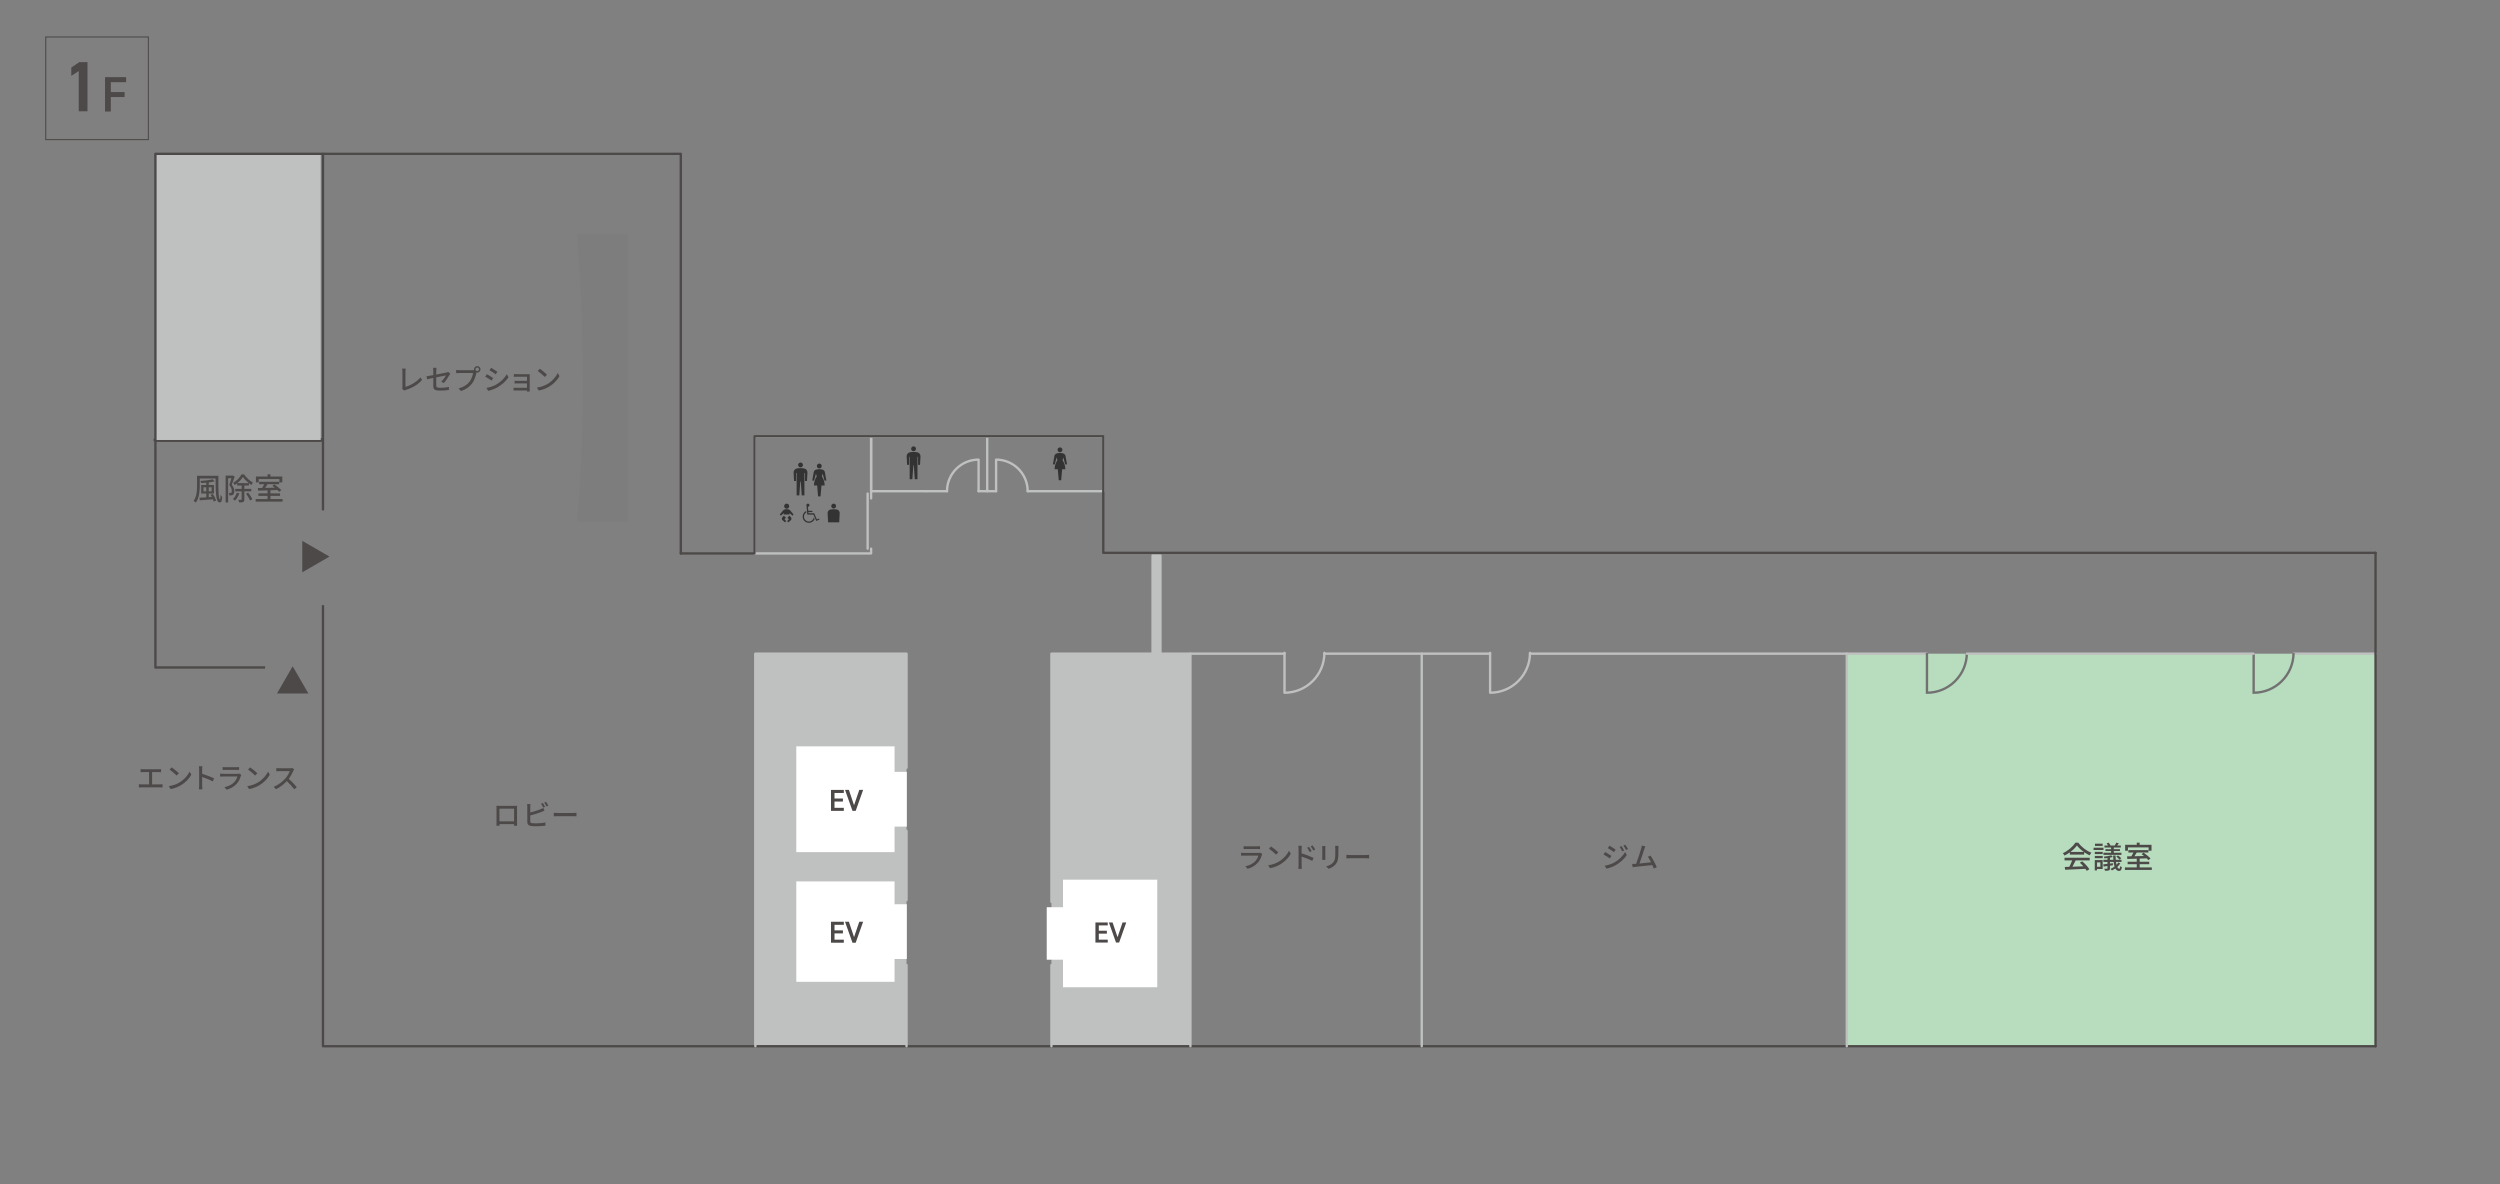 <?xml version="1.0" encoding="UTF-8"?>
<svg id="_レイヤー_1" data-name="レイヤー 1" xmlns="http://www.w3.org/2000/svg" viewBox="0 0 897.696 425.197">
  <rect x="0" y="0" width="897.696" height="425.197" fill="#808080" stroke="none"/>
  <rect x="663.142" y="234.72" width="189.863" height="140.965" fill="#b7dcbe"/>
  <path d="M461.239,234.419v14.324c7.911,0,14.324-6.413,14.324-14.324" fill="none" stroke="#bfc0c0" stroke-linecap="round" stroke-linejoin="round" stroke-width=".85"/>
  <path d="M535.063,234.419v14.324c7.911,0,14.324-6.413,14.324-14.324" fill="none" stroke="#bfc0c0" stroke-linecap="round" stroke-linejoin="round" stroke-width=".85"/>
  <path d="M351.388,176.378v-11.339c-6.262,0-11.339,5.076-11.339,11.339" fill="none" stroke="#bfc0c0" stroke-linecap="round" stroke-linejoin="round" stroke-width=".85"/>
  <path d="M357.674,176.378v-11.339c6.262,0,11.339,5.076,11.339,11.339" fill="none" stroke="#bfc0c0" stroke-linecap="round" stroke-linejoin="round" stroke-width=".85"/>
  <rect x="270.896" y="234.72" width="54.618" height="140.965" fill="#bfc0c0"/>
  <rect x="377.552" y="234.72" width="49.905" height="140.965" fill="#bfc0c0"/>
  <line x1="55.805" y1="157.987" x2="115.161" y2="157.987" fill="none" stroke="#4c4948" stroke-linecap="round" stroke-linejoin="round" stroke-width="1.417"/>
  <line x1="115.975" y1="182.919" x2="115.975" y2="55.233" fill="none" stroke="#4c4948" stroke-linecap="round" stroke-linejoin="round" stroke-width=".85"/>
  <rect x="55.805" y="55.233" width="24.786" height="24.786" fill="#e4007f"/>
  <path d="M207.193,187.427h18.295v-103.276h-18.295s4.721,50.163,0,103.276Z" fill="#7d7d7d"/>
  <polyline points="312.797 197.009 312.797 198.723 270.896 198.723 270.896 156.739 312.797 156.739 312.797 178.968" fill="none" stroke="#bfc0c0" stroke-linecap="round" stroke-linejoin="round" stroke-width=".85"/>
  <line x1="311.55" y1="177.222" x2="311.55" y2="197.009" fill="none" stroke="#bfc0c0" stroke-linecap="round" stroke-linejoin="round" stroke-width=".85"/>
  <line x1="340.049" y1="176.378" x2="332.655" y2="176.378" fill="none" stroke="#bfc0c0" stroke-linecap="round" stroke-linejoin="round" stroke-width=".85"/>
  <line x1="357.674" y1="176.378" x2="351.388" y2="176.378" fill="none" stroke="#bfc0c0" stroke-linecap="round" stroke-linejoin="round" stroke-width=".85"/>
  <polyline points="332.655 176.378 312.797 176.378 312.797 156.739 396.166 156.739 396.166 176.378 369.013 176.378" fill="none" stroke="#bfc0c0" stroke-linecap="round" stroke-linejoin="round" stroke-width=".85"/>
  <line x1="354.482" y1="176.378" x2="354.482" y2="156.739" fill="none" stroke="#bfc0c0" stroke-linecap="round" stroke-linejoin="round" stroke-width=".85"/>
  <polygon points="381.705 315.875 381.705 325.763 375.859 325.763 375.859 344.608 381.705 344.608 381.705 354.496 415.544 354.496 415.544 315.875 381.705 315.875" fill="#fff"/>
  <polygon points="321.216 324.696 321.216 316.495 285.931 316.495 285.931 352.548 321.216 352.548 321.216 344.347 325.616 344.347 325.616 324.696 321.216 324.696" fill="#fff"/>
  <polygon points="321.216 277.163 321.216 267.998 285.931 267.998 285.931 305.978 321.216 305.978 321.216 296.814 325.616 296.814 325.616 277.163 321.216 277.163" fill="#fff"/>
  <g>
    <path d="M31.416,39.949h-3.135v-14.438l-2.681,1.738v-2.99l2.87-1.942h2.946v17.633Z" fill="#4c4948"/>
    <path d="M45.281,27.707v1.803h-5.489v3.543h4.952v1.786h-4.952v5.21h-2.074v-12.343h7.563Z" fill="#4c4948"/>
  </g>
  <g>
    <path d="M51.386,276.231h5.533c.313,0,.637-.021.911-.061v1.113c-.283-.03-.617-.041-.911-.041h-2.297v4.422h2.854c.324,0,.618-.04.881-.07v1.166c-.273-.04-.668-.051-.881-.051h-6.676c-.293,0-.617.011-.941.051v-1.166c.304.051.648.07.941.07h2.722v-4.422h-2.135c-.223,0-.638.011-.901.041v-1.113c.263.04.668.061.901.061Z" fill="#4c4948"/>
    <path d="M64.573,280.889c1.629-1.001,2.895-2.519,3.512-3.813l.618,1.103c-.729,1.315-1.974,2.691-3.553,3.662-1.022.627-2.308,1.225-3.876,1.508l-.678-1.042c1.69-.253,3.006-.819,3.978-1.417ZM64.229,277.652l-.8.819c-.526-.536-1.781-1.639-2.53-2.145l.739-.789c.708.476,2.024,1.527,2.591,2.114Z" fill="#4c4948"/>
    <path d="M71.512,276.286c0-.324-.03-.79-.091-1.134h1.24c-.03.334-.071.779-.071,1.134v1.58c1.346.405,3.269,1.124,4.281,1.62l-.456,1.104c-1.062-.577-2.712-1.215-3.825-1.579v3.129c0,.313.03.932.081,1.296h-1.24c.051-.354.081-.901.081-1.296v-5.854Z" fill="#4c4948"/>
    <path d="M86.489,278.581c-.284.983-.739,2.005-1.488,2.835-1.042,1.154-2.328,1.791-3.624,2.155l-.79-.91c1.478-.304,2.713-.962,3.543-1.822.577-.597.941-1.355,1.124-2.023h-5.153c-.243,0-.688.01-1.073.04v-1.057c.395.04.779.07,1.073.07h5.184c.273,0,.516-.04.648-.091l.719.447c-.061.111-.142.265-.162.355ZM80.921,275.493h3.938c.324,0,.739-.021.992-.051v1.038c-.253-.02-.658-.03-1.002-.03h-3.928c-.324,0-.688.011-.972.03v-1.038c.263.03.638.051.972.051Z" fill="#4c4948"/>
    <path d="M92.746,280.889c1.629-1.001,2.895-2.519,3.512-3.813l.618,1.103c-.729,1.315-1.974,2.691-3.553,3.662-1.022.627-2.308,1.225-3.876,1.508l-.678-1.042c1.69-.253,3.006-.819,3.978-1.417ZM92.401,277.652l-.8.819c-.526-.536-1.781-1.639-2.53-2.145l.739-.789c.708.476,2.024,1.527,2.591,2.114Z" fill="#4c4948"/>
    <path d="M105.327,276.789c-.354.83-.951,1.974-1.659,2.884,1.042.891,2.266,2.196,2.893,2.966l-.89.789c-.667-.911-1.679-2.023-2.68-2.955-1.082,1.154-2.447,2.236-3.894,2.915l-.819-.86c1.639-.628,3.156-1.842,4.157-2.966.688-.769,1.365-1.882,1.608-2.671h-3.711c-.395,0-.94.051-1.103.061v-1.144c.203.03.789.07,1.103.07h3.752c.375,0,.708-.04.88-.101l.658.485c-.071.102-.223.354-.293.526Z" fill="#4c4948"/>
  </g>
  <path d="M99.452,249.018l5.64-9.769,5.64,9.769h-11.28Z" fill="#4c4948"/>
  <path d="M108.537,205.496v-11.28l9.768,5.64-9.768,5.641Z" fill="#4c4948"/>
  <g>
    <path d="M144.509,139.039v-5.659c0-.324-.041-.79-.091-1.023h1.25c-.05.314-.081.679-.081,1.013v5.538c1.811-.486,4.108-1.802,5.384-3.402l.577.891c-1.346,1.65-3.441,2.875-5.9,3.634-.121.041-.312.091-.504.213l-.746-.638c.101-.203.111-.354.111-.567Z" fill="#4c4948"/>
    <path d="M155.588,135.712c-.972.192-1.821.375-2.236.466l-.192-1.062c.466-.061,1.387-.223,2.429-.415v-1.599c0-.324-.021-.729-.07-1.032h1.207c-.05.304-.081.719-.081,1.032v1.407c1.609-.313,3.229-.638,3.664-.739.253-.061.465-.122.617-.212l.759.597c-.081.121-.202.313-.283.465-.455.84-1.306,2.166-2.085,2.945l-.88-.516c.718-.658,1.427-1.69,1.72-2.257-.232.051-1.872.375-3.512.708v2.864c0,.667.223.89,1.387.89,1.123,0,2.166-.111,3.178-.313l-.04,1.091c-.881.122-1.974.212-3.158.212-2.076,0-2.422-.525-2.422-1.607v-2.925Z" fill="#4c4948"/>
    <path d="M171.368,131.455c.643,0,1.171.528,1.171,1.166,0,.648-.528,1.167-1.171,1.167-.09,0-.181-.01-.271-.031-.011.061-.03.132-.04.193-.231,1.032-.698,2.631-1.519,3.716-.921,1.194-2.186,2.166-4.018,2.743l-.87-.951c1.974-.486,3.117-1.356,3.957-2.409.688-.891,1.123-2.186,1.265-3.107h-4.979c-.425,0-.83.021-1.093.041v-1.134c.283.03.759.071,1.093.071h4.908c.121,0,.273,0,.435-.02-.02-.092-.03-.183-.03-.274,0-.641.519-1.168,1.161-1.168ZM171.368,133.248c.341,0,.632-.283.632-.627s-.291-.638-.632-.638-.622.293-.622.638.281.627.622.627Z" fill="#4c4948"/>
    <path d="M177.083,135.757l-.587.901c-.537-.385-1.609-1.073-2.257-1.417l.576-.871c.638.334,1.792,1.053,2.268,1.387ZM178.106,138.136c1.689-.962,3.056-2.318,3.876-3.756l.617,1.073c-.911,1.376-2.317,2.672-3.957,3.624-1.022.597-2.439,1.083-3.36,1.255l-.597-1.042c1.123-.192,2.357-.567,3.421-1.154ZM178.601,133.519l-.597.871c-.517-.375-1.6-1.093-2.227-1.447l.577-.871c.627.354,1.771,1.103,2.246,1.447Z" fill="#4c4948"/>
    <path d="M185.654,134.37h3.875c.232,0,.546-.01.687-.01-.01.122-.01.386-.01.588v5.048c0,.163.01.446.021.608h-1.01c.01-.091.01-.243.01-.405h-3.967c-.304,0-.678.02-.85.03v-1.006c.172.021.495.041.85.041h3.967v-1.595h-3.461c-.364,0-.779,0-1.002.021v-.964c.233.01.638.031.992.031h3.471v-1.474h-3.572c-.313,0-.921.02-1.133.03v-.984c.232.03.819.041,1.133.041Z" fill="#4c4948"/>
    <path d="M196.765,137.775c1.63-1.001,2.895-2.519,3.513-3.814l.617,1.103c-.729,1.315-1.974,2.691-3.553,3.662-1.022.627-2.308,1.224-3.876,1.507l-.679-1.042c1.69-.253,3.006-.819,3.978-1.416ZM196.421,134.538l-.8.819c-.526-.536-1.781-1.639-2.53-2.145l.739-.789c.708.476,2.024,1.528,2.591,2.115Z" fill="#4c4948"/>
  </g>
  <g>
    <path d="M179.252,289.363h5.491c.234,0,.6,0,.935-.01-.021.272-.021.587-.021.87v4.968c0,.354.021,1.225.021,1.306h-1.107c.01-.051.01-.283.02-.566h-5.237c0,.272,0,.516.01.566h-1.106c.01-.091.03-.9.03-1.306v-4.968c0-.264,0-.617-.021-.881.406.021.731.021.985.021ZM179.343,294.917h5.247v-4.543h-5.247v4.543Z" fill="#4c4948"/>
    <path d="M190.397,289.643v2.115c1.194-.293,2.712-.769,3.694-1.184.334-.132.648-.283.982-.496l.445,1.022c-.334.131-.739.313-1.063.435-1.083.436-2.783.941-4.058,1.275v2.064c0,.485.213.607.688.708.304.051.779.071,1.265.071,1.062,0,2.651-.111,3.491-.334v1.165c-.921.132-2.439.203-3.552.203-.627,0-1.234-.03-1.66-.102-.822-.152-1.289-.558-1.289-1.408v-5.536c0-.242-.021-.657-.071-.931h1.188c-.03.273-.061.638-.061.931ZM195.741,289.724l-.658.283c-.202-.404-.536-1.012-.81-1.396l.658-.272c.253.364.607.991.81,1.386ZM196.904,289.289l-.658.283c-.212-.436-.537-1.012-.82-1.387l.648-.273c.263.375.647,1.002.83,1.377Z" fill="#4c4948"/>
    <path d="M200.356,291.925h5.508c.486,0,.881-.04,1.134-.061v1.256c-.223-.011-.688-.051-1.134-.051h-5.508c-.557,0-1.165.021-1.509.051v-1.256c.334.021.962.061,1.509.061Z" fill="#4c4948"/>
  </g>
  <g>
    <path d="M78.421,170.849c-.033,4.169-.022,8.47.572,8.47.121,0,.187-.693.198-1.628.165.286.418.605.594.781-.088,1.364-.286,1.947-.902,1.947-1.441,0-1.452-3.905-1.474-8.624h-5.676v2.684c0,1.804-.176,4.323-1.397,5.962-.176-.176-.594-.451-.836-.561,1.155-1.529,1.254-3.74,1.254-5.401v-3.63h7.667ZM76.408,177.384c.517.737,1.012,1.749,1.177,2.409l-.836.297c-.055-.231-.143-.506-.264-.803-1.727.132-3.498.264-4.752.363l-.077-.924c.66-.033,1.496-.077,2.409-.143v-1.353h-1.815v-3.069h1.815v-.836c-.627.066-1.254.099-1.848.132-.033-.209-.143-.572-.253-.759,1.562-.11,3.388-.308,4.411-.594l.693.737c-.594.165-1.331.286-2.112.385v.935h1.87v3.069h-1.87v1.298l1.144-.066c-.154-.286-.319-.572-.484-.825l.792-.253ZM74.065,176.438v-1.474h-1.012v1.474h1.012ZM74.956,174.964v1.474h1.023v-1.474h-1.023Z" fill="#4c4948"/>
    <path d="M84.262,171.136c-.308.924-.693,2.068-1.045,2.926.748.869.913,1.628.913,2.288,0,.627-.132,1.089-.451,1.309-.165.11-.374.187-.594.22-.209.022-.473.022-.726.011-.011-.253-.088-.638-.242-.88.231.022.418.022.561.011.132,0,.242-.033.341-.099.154-.11.198-.374.198-.693,0-.55-.176-1.265-.891-2.057.275-.737.561-1.716.77-2.464h-1.177v8.712h-.902v-9.636h2.42l.154-.033.671.385ZM85.945,177.141c-.352,1.001-.957,2.002-1.573,2.629-.165-.154-.528-.451-.737-.583.605-.561,1.122-1.408,1.419-2.255l.891.209ZM87.738,176.416v2.893c0,.495-.088.77-.407.935-.319.154-.781.176-1.452.176-.033-.264-.187-.693-.33-.957.462.022.902.011,1.045.011.132,0,.176-.044.176-.176v-2.882h-2.299v-.88h2.299v-1.199h-1.606v-.803c-.286.242-.594.462-.902.649-.099-.253-.33-.616-.517-.825,1.232-.682,2.42-1.947,2.992-3.014h.913c.792,1.177,2.002,2.332,3.146,2.926-.176.22-.407.583-.55.869-.286-.176-.572-.385-.858-.605v.803h-1.65v1.199h2.475v.88h-2.475ZM89.322,173.479c-.814-.66-1.595-1.474-2.09-2.222-.451.715-1.166,1.54-1.991,2.222h4.081ZM89.124,176.9c.583.737,1.221,1.749,1.485,2.398l-.847.429c-.231-.649-.858-1.683-1.408-2.464l.77-.363Z" fill="#4c4948"/>
    <path d="M101.466,179.199v.913h-9.658v-.913h4.257v-1.144h-3.278v-.891h3.278v-1.089c-1.287.033-2.486.066-3.421.099l-.044-.935c.451,0,.979-.011,1.54-.022.253-.407.517-.902.726-1.342h-1.815v-.88h7.194v.88h-4.191c-.264.44-.55.913-.836,1.32,1.089-.022,2.277-.055,3.465-.077-.297-.242-.605-.484-.891-.682l.737-.506c.88.594,1.969,1.485,2.486,2.101l-.803.561c-.143-.187-.352-.407-.583-.638-.836.033-1.694.055-2.519.088v1.122h3.443v.891h-3.443v1.144h4.356ZM92.897,173.225h-1.001v-2.123h4.169v-.781h1.045v.781h4.257v2.123h-1.045v-1.199h-7.425v1.199Z" fill="#4c4948"/>
  </g>
  <g>
    <path d="M303.001,283.637v1.099h-3.346v1.994h3.019v1.089h-3.019v2.254h3.346v1.088h-4.61v-7.523h4.61Z" fill="#4c4948"/>
    <path d="M304.817,283.636l1.853,5.507,1.875-5.507h1.384l-2.67,7.524h-1.155l-2.67-7.524h1.384Z" fill="#4c4948"/>
  </g>
  <g>
    <path d="M303.001,330.982v1.099h-3.346v1.994h3.019v1.089h-3.019v2.254h3.346v1.088h-4.61v-7.523h4.61Z" fill="#4c4948"/>
    <path d="M304.817,330.981l1.853,5.508,1.875-5.508h1.384l-2.67,7.524h-1.155l-2.67-7.524h1.384Z" fill="#4c4948"/>
  </g>
  <g>
    <path d="M397.765,331.238v1.055h-3.209v1.912h2.896v1.044h-2.896v2.161h3.209v1.044h-4.421v-7.216h4.421Z" fill="#4c4948"/>
    <path d="M399.508,331.238l1.776,5.281,1.798-5.281h1.327l-2.561,7.216h-1.107l-2.562-7.216h1.328Z" fill="#4c4948"/>
  </g>
  <g>
    <path d="M453.093,306.988c-.283.983-.739,2.005-1.488,2.835-1.043,1.154-2.328,1.791-3.624,2.155l-.79-.91c1.479-.304,2.713-.962,3.544-1.822.576-.597.941-1.355,1.123-2.023h-5.152c-.243,0-.688.01-1.073.04v-1.057c.395.04.779.07,1.073.07h5.183c.273,0,.517-.04.648-.091l.719.447c-.061.111-.142.265-.162.355ZM447.524,303.9h3.938c.324,0,.739-.021.992-.051v1.038c-.253-.02-.658-.03-1.002-.03h-3.929c-.323,0-.688.011-.972.03v-1.038c.264.03.638.051.972.051Z" fill="#4c4948"/>
    <path d="M459.35,309.295c1.63-1.001,2.895-2.519,3.513-3.813l.617,1.103c-.729,1.315-1.974,2.691-3.553,3.662-1.022.627-2.308,1.225-3.876,1.508l-.679-1.042c1.69-.253,3.006-.819,3.978-1.417ZM459.006,306.058l-.8.819c-.526-.536-1.781-1.639-2.53-2.145l.739-.789c.708.476,2.024,1.527,2.591,2.114Z" fill="#4c4948"/>
    <path d="M466.292,304.844c0-.323-.03-.799-.091-1.133h1.25c-.03.334-.081.769-.081,1.133v1.578c1.336.395,3.279,1.122,4.281,1.618l-.445,1.093c-1.073-.566-2.723-1.204-3.836-1.568.011,1.396.011,2.792.011,3.126,0,.313.03.93.07,1.294h-1.24c.051-.354.081-.91.081-1.294v-5.847ZM470.973,305.623l-.708.313c-.263-.577-.547-1.062-.891-1.548l.678-.293c.273.395.698,1.052.921,1.527ZM472.278,305.057l-.698.344c-.293-.577-.576-1.042-.931-1.518l.678-.313c.273.374.709,1.032.951,1.487Z" fill="#4c4948"/>
    <path d="M475.885,304.554v3.391c0,.263.021.617.041.819h-1.159c.01-.172.04-.525.04-.819v-3.391c0-.183-.01-.536-.04-.749h1.159c-.021.213-.041.466-.041.749ZM480.582,304.655v1.802c0,2.318-.363,3.179-1.11,4.028-.658.77-1.682,1.235-2.422,1.479l-.841-.881c.963-.243,1.804-.628,2.432-1.315.71-.811.842-1.6.842-3.371v-1.741c0-.364-.031-.668-.062-.931h1.201c-.02.263-.04.566-.04.931Z" fill="#4c4948"/>
    <path d="M484.966,307.024h5.508c.486,0,.882-.04,1.135-.061v1.255c-.223-.01-.688-.05-1.135-.05h-5.508c-.557,0-1.164.02-1.509.05v-1.255c.334.021.962.061,1.509.061Z" fill="#4c4948"/>
  </g>
  <g>
    <path d="M578.629,307.335l-.588.9c-.526-.385-1.609-1.072-2.247-1.417l.566-.87c.638.345,1.792,1.053,2.269,1.387ZM579.651,309.712c1.691-.961,3.068-2.316,3.878-3.753l.618,1.072c-.912,1.376-2.319,2.671-3.959,3.632-1.023.587-2.44,1.072-3.362,1.244l-.598-1.042c1.124-.192,2.359-.566,3.423-1.153ZM580.157,305.099l-.607.87c-.516-.374-1.6-1.082-2.217-1.437l.577-.88c.627.354,1.762,1.103,2.247,1.446ZM583.195,305.403l-.709.304c-.263-.577-.557-1.103-.911-1.589l.688-.293c.273.395.699,1.103.932,1.578ZM584.583,304.876l-.709.313c-.284-.576-.598-1.082-.952-1.558l.699-.293c.283.374.708,1.072.962,1.537Z" fill="#4c4948"/>
    <path d="M590.415,304.922c-.304.961-1.224,3.825-1.729,5.161,1.376-.121,3.086-.313,4.168-.455-.385-.77-.799-1.508-1.153-1.974l.981-.425c.708,1.062,1.791,3.076,2.226,4.162l-1.072.485c-.132-.354-.313-.8-.526-1.267-1.608.192-4.846.548-6.161.67-.253.03-.587.081-.891.121l-.183-1.177c.314,0,.709,0,1.013-.021.121-.01.263-.01.414-.02.567-1.447,1.528-4.474,1.812-5.496.142-.485.182-.759.223-1.052l1.265.263c-.111.273-.232.577-.385,1.022Z" fill="#4c4948"/>
  </g>
  <g>
    <path d="M743.23,306.067c-.605.429-1.254.825-1.914,1.145-.11-.231-.385-.616-.604-.836,1.881-.858,3.674-2.442,4.498-3.784h1.057c1.166,1.617,2.992,2.959,4.708,3.63-.242.253-.474.616-.649.924-.638-.308-1.309-.693-1.946-1.144v.857h-5.148v-.792ZM741.338,308.003h9.03v.957h-5.038c-.362.736-.77,1.562-1.166,2.266,1.222-.044,2.585-.099,3.928-.154-.407-.462-.848-.924-1.276-1.309l.88-.473c1.001.847,2.046,2.013,2.552,2.826l-.935.583c-.121-.209-.286-.45-.484-.715-2.617.132-5.412.253-7.281.33l-.133-1.006,1.628-.056c.363-.68.76-1.558,1.023-2.293h-2.728v-.957ZM748.257,305.912c-.99-.703-1.893-1.528-2.476-2.331-.527.77-1.364,1.595-2.343,2.331h4.818Z" fill="#4c4948"/>
    <path d="M755.318,305.209h-3.563v-.814h3.563v.814ZM755.022,312.051h-2.024v.483h-.813v-3.695h2.838v3.212ZM752.205,305.891h2.827v.792h-2.827v-.792ZM752.205,307.354h2.827v.803h-2.827v-.803ZM755.011,303.745h-2.739v-.803h2.739v.803ZM752.997,309.664v1.584h1.199v-1.584h-1.199ZM761.347,310.037c-.275.463-.649.892-1.078,1.266.209.418.451.638.715.638.188,0,.286-.264.33-.935.176.165.429.297.616.385-.132,1.012-.43,1.342-1.034,1.353-.562,0-.979-.318-1.309-.912-.396.285-.825.527-1.255.715-.109-.144-.329-.396-.494-.551.506-.209,1.012-.494,1.463-.847-.154-.462-.275-1.022-.353-1.649h-1.309v.594c.341-.044.704-.088,1.056-.132l.011.736-1.066.154v.946c0,.429-.077.638-.385.748-.298.121-.737.132-1.375.132-.044-.209-.165-.539-.275-.748.429.021.858.021.968.011.132-.011.176-.044.176-.165v-.803c-.506.066-.979.132-1.407.187l-.11-.792c.429-.044.946-.109,1.518-.176v-.692h-1.463v-.76h1.463v-.627c-.385.044-.759.088-1.11.11-.033-.165-.132-.44-.221-.616.946-.099,2.058-.274,2.695-.483l.562.594c-.309.099-.66.176-1.034.253v.77h1.221c-.044-.473-.077-.989-.088-1.528h.88c0,.561.022,1.066.066,1.528h2.057v.76h-1.979c.055.385.12.736.197,1.033.242-.264.462-.55.627-.847l.727.352ZM758.047,304.34h-2.376v-.727h1.275c-.132-.253-.318-.539-.495-.78l.727-.265c.264.309.55.759.66,1.045h1.507c.209-.297.439-.748.561-1.045l.913.253c-.198.286-.396.562-.572.792h1.287v.727h-2.508v.583h2.2v.66h-2.2v.615h2.739v.771h-6.468v-.771h2.75v-.615h-2.035v-.66h2.035v-.583ZM760.522,307.178c.429.286.924.704,1.166,1.034l-.627.473c-.209-.33-.704-.77-1.133-1.067l.594-.439Z" fill="#4c4948"/>
    <path d="M772.665,311.457v.912h-9.657v-.912h4.257v-1.145h-3.278v-.891h3.278v-1.089c-1.287.032-2.486.065-3.421.099l-.044-.935c.45,0,.979-.012,1.54-.022.253-.407.517-.902.726-1.342h-1.815v-.88h7.194v.88h-4.19c-.265.439-.551.913-.837,1.319,1.09-.021,2.277-.055,3.466-.076-.297-.242-.605-.484-.892-.683l.737-.506c.88.594,1.969,1.485,2.486,2.102l-.804.561c-.143-.188-.352-.407-.583-.638-.836.032-1.693.055-2.519.088v1.122h3.443v.891h-3.443v1.145h4.355ZM764.097,305.484h-1.001v-2.123h4.169v-.78h1.045v.78h4.257v2.123h-1.045v-1.199h-7.425v1.199Z" fill="#4c4948"/>
  </g>
  <rect x="55.805" y="55.233" width="59.356" height="102.754" fill="#bfc0c0"/>
  <polyline points="853.005 375.684 115.975 375.684 115.975 217.644" fill="none" stroke="#4c4948" stroke-linecap="round" stroke-linejoin="round" stroke-width=".85"/>
  <line x1="427.457" y1="375.684" x2="427.457" y2="234.72" fill="none" stroke="#bfc0c0" stroke-linecap="round" stroke-linejoin="round" stroke-width=".85"/>
  <line x1="510.516" y1="375.684" x2="510.516" y2="234.72" fill="none" stroke="#bfc0c0" stroke-linecap="round" stroke-linejoin="round" stroke-width=".85"/>
  <line x1="535.063" y1="234.72" x2="475.563" y2="234.72" fill="none" stroke="#bfc0c0" stroke-linecap="round" stroke-linejoin="round" stroke-width=".85"/>
  <line x1="691.93" y1="234.72" x2="549.387" y2="234.72" fill="none" stroke="#bfc0c0" stroke-linecap="round" stroke-linejoin="round" stroke-width=".85"/>
  <line x1="55.805" y1="239.673" x2="95.196" y2="239.673" fill="none" stroke="#4c4948" stroke-miterlimit="10" stroke-width=".85"/>
  <g>
    <path d="M380.609,162.398c.483,0,.874-.391.874-.874s-.391-.874-.874-.874-.874.391-.874.874.391.874.874.874Z" fill="#333"/>
    <path d="M381.811,164.232l.679,2.534h.655l-.528-2.997c-.082-.461-.425-.855-.909-.975-.352-.087-.72-.135-1.099-.135s-.747.047-1.099.135c-.484.12-.827.514-.909.975l-.528,2.997h.655l.679-2.534.273,1.019c-.627.932-.993,2.055-.993,3.263h1.139l.344,3.929h.879l.344-3.929h1.139c0-1.208-.366-2.33-.993-3.263l.273-1.018Z" fill="#333"/>
  </g>
  <g>
    <path d="M328.046,162.023c.482,0,.874-.391.874-.874s-.391-.874-.874-.874-.874.391-.874.874.391.874.874.874Z" fill="#333"/>
    <path d="M329.357,162.405c-.425-.079-.863-.12-1.312-.12s-.886.042-1.312.12c-.72.133-1.213.781-1.175,1.492l.162,3.016h.708v-2.883h.218v8.037h.961l.349-4.979h.175l.349,4.979h.961v-8.037h.218v2.883h.708l.162-3.016c.038-.711-.456-1.359-1.175-1.492Z" fill="#333"/>
  </g>
  <g>
    <path d="M294.194,168.209c.483,0,.874-.391.874-.874s-.391-.874-.874-.874-.874.391-.874.874.391.874.874.874Z" fill="#333"/>
    <path d="M295.396,170.044l.679,2.534h.655l-.528-2.997c-.082-.461-.425-.855-.909-.975-.352-.087-.72-.135-1.099-.135s-.747.047-1.099.135c-.484.12-.827.514-.909.975l-.528,2.997h.655l.679-2.534.273,1.019c-.627.932-.993,2.055-.993,3.263h1.139l.344,3.929h.879l.344-3.929h1.139c0-1.208-.366-2.33-.993-3.263l.273-1.018Z" fill="#333"/>
  </g>
  <g>
    <path d="M287.453,167.834c.482,0,.874-.391.874-.874s-.391-.874-.874-.874-.874.391-.874.874.391.874.874.874Z" fill="#333"/>
    <path d="M288.764,168.216c-.425-.079-.863-.12-1.312-.12s-.886.042-1.312.12c-.72.133-1.213.781-1.175,1.492l.162,3.016h.708v-2.883h.218v8.037h.961l.349-4.979h.175l.349,4.979h.961v-8.037h.218v2.883h.708l.162-3.016c.038-.711-.456-1.359-1.175-1.492Z" fill="#333"/>
  </g>
  <g>
    <path d="M282.478,182.666c.503,0,.911-.408.911-.911s-.408-.911-.911-.911-.911.408-.911.911.408.911.911.911Z" fill="#333"/>
    <path d="M283.75,183.291c-.19-.227-.465-.384-.783-.417-.161-.017-.324-.026-.489-.026s-.329.009-.489.026c-.318.033-.593.19-.783.417l-1.199,1.428.382.455,1.057-.951v.508h2.065v-.508l1.057.951.382-.455-1.199-1.428Z" fill="#333"/>
    <path d="M283.51,185.156l-.765.766.517.517-.62.688.429.429.858-.72c.166-.139.271-.348.271-.581,0-.186-.067-.356-.178-.488l-.513-.611Z" fill="#333"/>
    <path d="M282.211,185.922l-.765-.765-.513.611c-.111.132-.178.302-.178.488,0,.233.106.442.271.581l.858.72.429-.429-.62-.688.517-.517Z" fill="#333"/>
  </g>
  <g>
    <path d="M301.346,187.557h-3.996l-.171-3.243c-.048-.675.431-1.284,1.111-1.385.345-.051.698-.078,1.057-.078s.712.027,1.057.078c.68.101,1.159.71,1.111,1.385l-.17,3.243Z" fill="#333"/>
    <path d="M299.348,182.589c.481,0,.872-.39.872-.872s-.39-.872-.872-.872-.872.39-.872.872.39.872.872.872Z" fill="#333"/>
    <polygon points="300.265 186.025 300.265 185.604 299.844 185.604 299.844 186.025 299.424 186.025 299.424 186.446 299.844 186.446 299.844 186.866 300.265 186.866 300.265 186.446 300.685 186.446 300.685 186.025 300.265 186.025" fill="#333"/>
  </g>
  <path d="M292.511,186.406c-.355.788-1.143,1.332-2.054,1.332-1.232,0-2.242-.999-2.242-2.242,0-.888.522-1.654,1.277-2.02l.044.511c-.511.311-.855.866-.855,1.51,0,.977.799,1.776,1.776,1.776.91,0,1.654-.677,1.765-1.543l.289.677ZM290.102,181.966l.133,1.443h1.465v.466h-1.432l.044.433h2.065l.933,2.198.788-.333.167.377-1.177.511-.977-2.287h-2.231l-.266-3.108c-.044-.078-.067-.167-.067-.255,0-.311.244-.566.555-.566s.566.255.566.566c0,.3-.255.555-.566.555Z" fill="#333"/>
  <rect x="16.423" y="13.28" width="36.85" height="36.85" fill="none" stroke="#4c4948" stroke-miterlimit="10" stroke-width=".383"/>
  <line x1="663.142" y1="375.684" x2="663.142" y2="234.72" fill="none" stroke="#bfc0c0" stroke-linecap="round" stroke-linejoin="round" stroke-width=".85"/>
  <polyline points="55.805 239.673 55.805 55.233 244.458 55.233 244.458 198.723" fill="none" stroke="#4c4948" stroke-linecap="round" stroke-linejoin="round" stroke-width=".85"/>
  <line x1="377.552" y1="375.684" x2="377.552" y2="346.524" fill="none" stroke="#bfc0c0" stroke-linecap="round" stroke-linejoin="round" stroke-width=".85"/>
  <line x1="325.514" y1="375.684" x2="325.514" y2="346.524" fill="none" stroke="#bfc0c0" stroke-linecap="round" stroke-linejoin="round" stroke-width=".85"/>
  <line x1="325.514" y1="323.183" x2="325.514" y2="298.327" fill="none" stroke="#bfc0c0" stroke-linecap="round" stroke-linejoin="round" stroke-width=".85"/>
  <polyline points="325.514 275.65 325.514 234.72 271.236 234.72 271.236 375.684" fill="none" stroke="#bfc0c0" stroke-linecap="round" stroke-linejoin="round" stroke-width=".85"/>
  <rect x="413.866" y="199.493" width="2.832" height="36.103" fill="#bfc0c0" stroke="#bfc0c0" stroke-linecap="round" stroke-linejoin="round" stroke-width=".85"/>
  <polyline points="461.239 234.72 377.552 234.72 377.552 323.847" fill="none" stroke="#bfc0c0" stroke-linecap="round" stroke-linejoin="round" stroke-width=".85"/>
  <line x1="853.005" y1="234.72" x2="823.561" y2="234.72" fill="none" stroke="#bfc0c0" stroke-linecap="round" stroke-linejoin="round" stroke-width=".85"/>
  <path d="M691.93,234.419v14.324c7.911,0,14.324-6.413,14.324-14.324" fill="none" stroke="#727171" stroke-miterlimit="10" stroke-width=".85"/>
  <path d="M809.237,234.419v14.324c7.911,0,14.324-6.413,14.324-14.324" fill="none" stroke="#727171" stroke-miterlimit="10" stroke-width=".85"/>
  <line x1="809.237" y1="234.72" x2="706.254" y2="234.72" fill="none" stroke="#bfc0c0" stroke-linecap="round" stroke-linejoin="round" stroke-width=".85"/>
  <polyline points="244.458 198.723 270.896 198.723 270.896 156.647 396.166 156.647 396.166 198.509 853.005 198.509" fill="none" stroke="#4c4948" stroke-linecap="round" stroke-linejoin="round" stroke-width=".85"/>
  <line x1="853.005" y1="375.684" x2="853.005" y2="198.509" fill="none" stroke="#4c4948" stroke-linecap="round" stroke-linejoin="round" stroke-width=".85"/>
</svg>